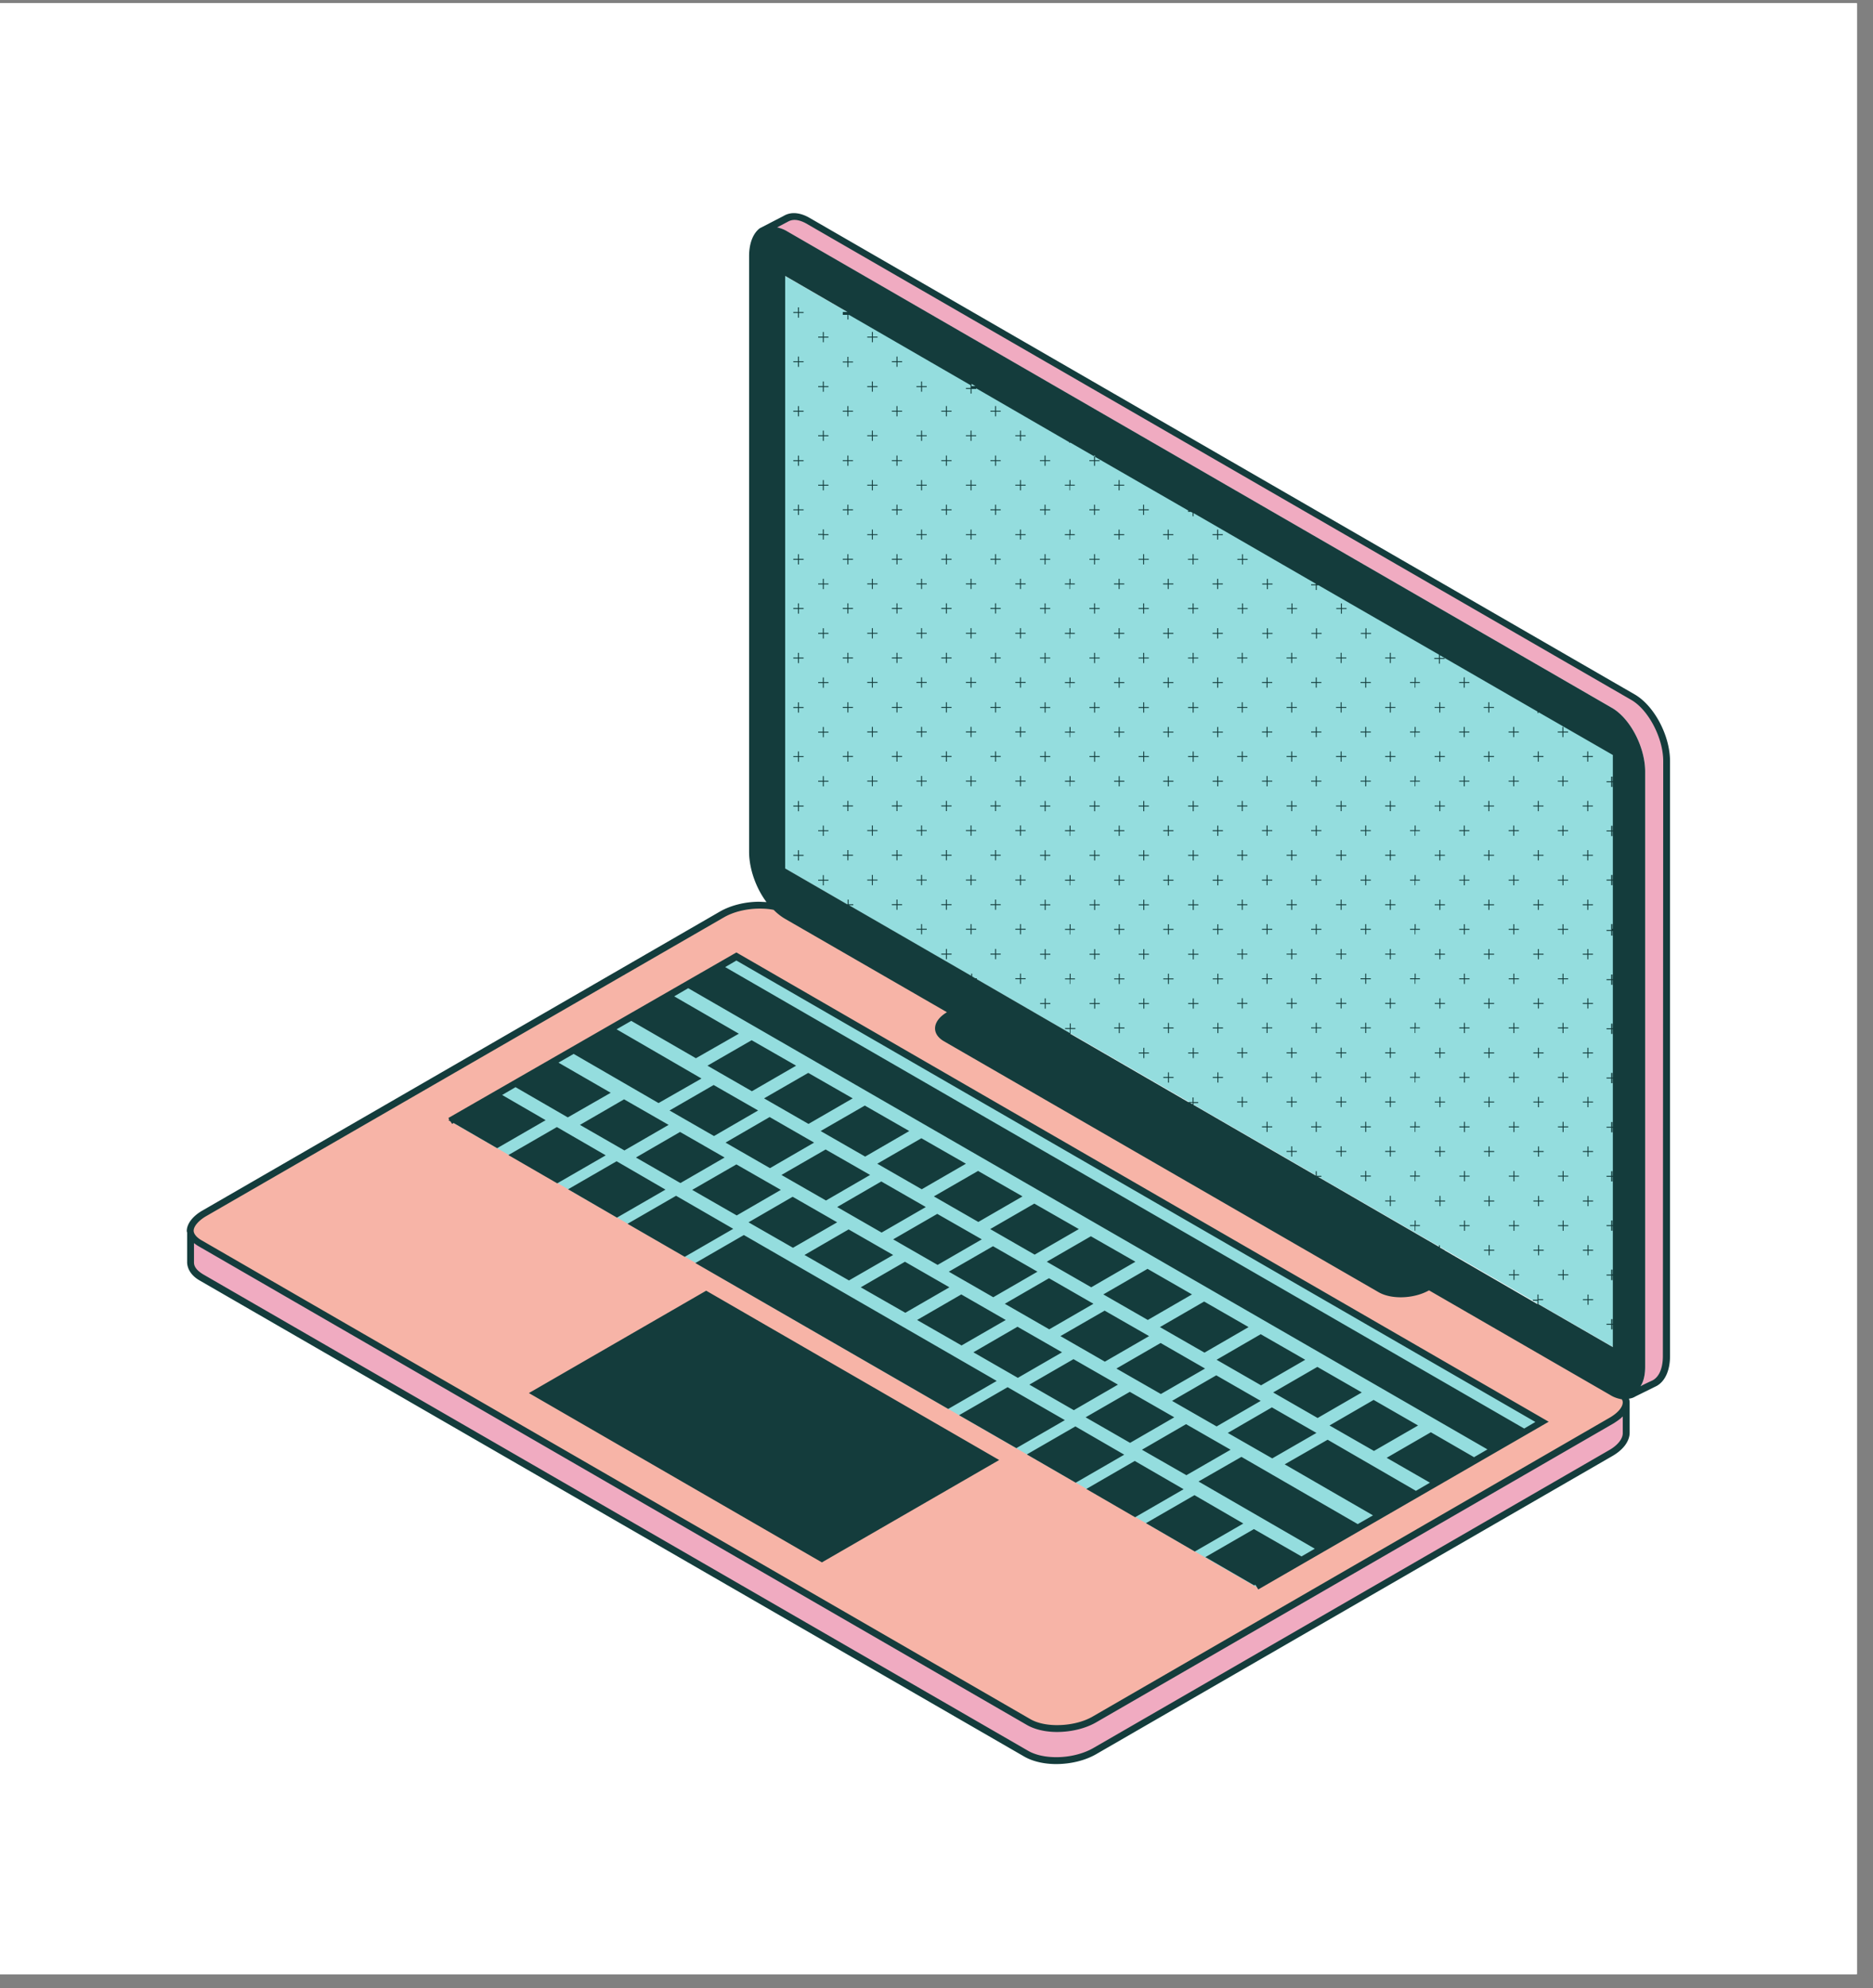 <svg xmlns="http://www.w3.org/2000/svg" width="115" zoomAndPan="magnify" viewBox="0 0 86.25 91.5" height="122" preserveAspectRatio="xMidYMid meet" xmlns:v="https://vecta.io/nano"><rect x="0" y="0" width="86.25" height="91.5" fill="#808080" stroke="none"/><defs><clipPath id="A"><path d="M0 .148h85.508v90.711H0zm0 0" clip-rule="nonzero"/></clipPath><clipPath id="B"><path d="M8.551 9.809h68.406v71.379H8.551zm0 0" clip-rule="nonzero"/></clipPath><clipPath id="C"><path d="M8.551 41H75v39H8.551zm0 0" clip-rule="nonzero"/></clipPath><clipPath id="D"><path d="M8.551 9.809h68.406v71.379H8.551zm0 0" clip-rule="nonzero"/></clipPath></defs><g clip-path="url(#A)" fill="#fff"><path d="M0 .148h85.508v90.711H0zm0 0"/><path d="M0 .148h85.508v90.711H0zm0 0"/></g><g clip-path="url(#B)"><path fill="#f0abc1" d="M74.883 64.617v.055 1.246c.016.344-.242.703-.73.988L50.438 80.598c-.488.289-1.145.445-1.805.445-.531 0-1.016-.113-1.359-.316L9.277 58.785c-.316-.184-.488-.414-.504-.687v-1.242-.129c.031.172.172.344.418.484l38.18 22.043c.332.184.789.285 1.289.285.633 0 1.262-.156 1.734-.43l23.832-13.762c.387-.203.613-.488.656-.73zm.316-32.527L37.203 10.152c-.215-.129-.414-.187-.617-.187-.141 0-.27.027-.398.102l-.789.414c.242-.059.516-.016.816.156l38.012 21.941c.844.488 1.531 1.805 1.531 2.938v27.383c0 .629-.215 1.074-.543 1.258.012-.012.027-.012.988-.5h.012c.344-.199.531-.645.531-1.246V35.027c0-1.133-.687-2.449-1.547-2.937zm0 0"/></g><g clip-path="url(#C)"><path fill="#f7b4a7" d="M48.676 79.555c-.5 0-.961-.102-1.289-.289L9.191 57.211c-.273-.156-.418-.355-.418-.559 0-.27.246-.57.66-.816l23.832-13.762c.473-.273 1.102-.43 1.73-.43.504 0 .961.102 1.289.285l38.184 22.043c.273.156.414.355.414.559 0 .27-.242.57-.656.816L50.395 79.125c-.473.27-1.102.43-1.719.43zm0 0"/></g><path fill="#94ddde" d="M20.762 51.613L33.91 44.02l37.094 21.426-13.148 7.594m16.441-38.312L36.145 12.699v27.27l38.137 22.027v-27.27zm0 0"/><g clip-path="url(#D)"><path fill="#143c3c" d="M43.16 55.867l2.051 1.172-2.035 1.176-2.047-1.176zm.559 3.379l-2.047-1.176-2.035 1.176 2.051 1.172zm-.027-.719l2.047 1.176 2.035-1.176-2.047-1.172zm2.621 2.223l-2.047-1.176-2.035 1.176 2.047 1.172zM33.41 52.586l2.047 1.176 2.031-1.176-2.047-1.176zm5.141 2.965l2.047 1.176 2.035-1.176-2.051-1.176zm-4.625.387l2.031-1.176-2.047-1.172-2.035 1.172zm2.059-1.863l2.051 1.176 2.031-1.176-2.047-1.172zm22.07 10.398l-2.047-1.176-2.035 1.176 2.051 1.176zM46.27 60.004l2.047 1.176 2.035-1.176-2.047-1.176zm-5.141-2.246l-2.051-1.176-2.031 1.176 2.047 1.172zm7.703 3.734l2.047 1.176 2.035-1.176-2.047-1.172zm-2.934 2.063L34.254 56.84l-2.234 1.289 11.645 6.715zm5.512-.57l2.047 1.172 2.035-1.172-2.047-1.176zm-16.941-6.73l2.047 1.172 2.035-1.172-2.051-1.176zm-7.762-4.484l2.047 1.176 2.035-1.176-2.051-1.176zM23.41 53.16l2.25 1.301 2.234-1.289-2.25-1.301zm.945 10.953l13.492 7.793 8.164-4.711-13.492-7.793zm16.043-10.555l2.047 1.176 2.035-1.176-2.051-1.172zm-2.609-1.504l2.051 1.176 2.031-1.176-2.047-1.172zm-2.605-1.504l2.047 1.176 2.035-1.176-2.047-1.172zm10.414 6.016l2.047 1.176 2.035-1.176-2.051-1.172zm-2.594-1.504l2.047 1.176 2.035-1.176-2.047-1.172zm-10.426-6.016l2.047 1.176 2.035-1.176-2.047-1.172zm-1.246 5.402l2.035-1.176-2.051-1.176-2.031 1.176zm1.547-2.164l2.031-1.176-2.047-1.172-2.031 1.172zm16.027 9.953l-2.051-1.176-2.031 1.176 2.047 1.176zm-.703-4.168l2.047 1.176 2.035-1.176-2.051-1.172zm3.277 5.656l-2.047-1.172-2.031 1.172 2.047 1.176zm5.188 2.996l-2.051-1.176-2.031 1.176 2.047 1.172zm-2.594-1.492l-2.047-1.172-2.035 1.172 2.047 1.176zm-.66-4.152l2.051 1.176 2.031-1.176-2.047-1.176zm7.207 4.871l-2.051-1.176-2.031 1.176 2.047 1.172zm-4.598-3.367l2.047 1.176 2.035-1.176-2.051-1.176zm-5.215-3.008l2.047 1.176 2.035-1.176-2.047-1.176zm7.82 4.512l2.047 1.176 2.035-1.176-2.047-1.176zm-24.863-7.531l-2.633-1.52-2.234 1.289 2.633 1.52zm.145-12.719l37.406 21.598-13.375 7.719-.129-.215-.059.027-2.246-1.301 2.234-1.289 2.191 1.258.613-.355-5.355-3.094 1.977-1.133 5.355 3.094.703-.402-4.066-2.348 1.977-1.133 4.066 2.352.645-.375-1.992-1.145 2.035-1.176 1.988 1.148.617-.359L31.691 45.48l-.645.375 2.977 1.719-1.977 1.129-2.977-1.719-.676.387 3.91 2.266-1.977 1.129-3.91-2.262-.699.402 2.406 1.387-1.977 1.133-2.406-1.391-.617.359 2.004 1.16-2.234 1.289-2.004-1.16-.07.043-.074-.113-.098-.059.043-.027-.043-.074zm36.793 21.609L33.91 44.207l-.516.301 36.793 21.238zM26.16 54.734l2.25 1.305 2.234-1.289-2.25-1.305zm28.844 14.078l-2.234 1.289 2.25 1.305 2.234-1.289zm-8.605-4.969l-2.234 1.289 2.637 1.516 2.234-1.289zm3.121 1.805l-2.234 1.289 2.25 1.301 2.234-1.289zm27.383-30.621V62.41c0 .66-.227 1.16-.613 1.375l-.988.488c-.086.055-.187.086-.289.098.016.059.031.102.031.16v.07.059 1.246c.012.387-.258.801-.816 1.117L50.508 80.715c-.527.313-1.215.473-1.875.473-.543 0-1.059-.117-1.445-.332L9.191 58.93c-.375-.215-.559-.516-.574-.816v-1.246-.129c0-.027-.016-.055-.016-.086 0-.328.273-.687.73-.945l23.832-13.762c.504-.285 1.16-.445 1.805-.445l.328.016c-.484-.645-.801-1.531-.801-2.32V11.797c0-.586.172-1.043.488-1.289l1.102-.57c.145-.086.301-.129.473-.129.215 0 .457.07.688.199l38.012 21.941c.914.516 1.645 1.902 1.645 3.078zm-2.176 30.16c-.113.117-.258.215-.414.316L50.48 79.266c-.5.289-1.16.445-1.805.445-.531 0-1.016-.113-1.375-.316L9.117 57.34c-.07-.043-.129-.086-.184-.129v.891c0 .254.227.426.414.543l38.012 21.941c.328.184.773.285 1.289.285.613 0 1.246-.156 1.715-.43L74.082 66.75c.414-.23.66-.543.645-.816zm0-.645a.28.28 0 0 0-.043-.141c-.172-.031-.359-.086-.543-.203l-8.336-4.812c-.687.387-1.719.43-2.32.086L43.461 47.918c-.586-.344-.527-.934.145-1.332l-7.477-4.312a2.46 2.46 0 0 1-.5-.398c-.203-.043-.418-.059-.645-.059-.602 0-1.203.145-1.648.402L9.504 55.965c-.355.203-.586.473-.586.676 0 .141.129.301.344.43l38.195 22.055c.301.172.73.27 1.219.27.602 0 1.203-.141 1.645-.398L74.152 65.23c.359-.215.574-.473.574-.687zM38.809 14.402v-.043h.215l-2.867-1.66v27.27l2.852 1.648h.027v-.215h.043v.215h.215v.043h-.199l5.629 3.25v-.102h.043v.129l.145.086h.07v.043l4.281 2.477v-.184h-.215v-.043h.215v-.215h.043v.215h.215v.043h-.227v.215h-.016l5.441 3.148h.199v-.215h.043v.215h.215v.043h-.215v.086l5.629 3.254v-.203h.043v.215h.215v.043h-.156l5.57 3.223v-.07h.043v.102l.199.113h.016v.016l4.281 2.477v-.16h-.215v-.043h.215v-.242h.043v.215h.215v.043h-.215v.188l3.426 1.977v-1.031h-.016v.215h-.059v-.215h-.215v-.043h.215v-.215h.059v.215h.016v-2.223h-.016v.215h-.059v-.215h-.215v-.043h.215v-.227h.059v.215h.016v-2.219h-.016v.215h-.059v-.215h-.215v-.043h.215v-.215h.059v.215h.016V54.16h-.016v.215h-.059v-.215h-.215v-.043h.215v-.215h.059v.215h.016v-2.219h-.016v.215h-.059v-.215h-.215v-.043h.215v-.215h.059v.215h.016v-2.219h-.016v.215h-.059v-.215h-.215v-.043h.215v-.215h.059v.215h.016v-2.223h-.016v.215h-.059v-.215h-.215v-.043h.215v-.215h.059v.215h.016v-2.219h-.016v.215h-.059v-.215h-.215v-.043h.215v-.215h.059v.215h.016v-2.219h-.016v.215h-.059v-.215h-.215v-.043h.215v-.273h.059v.215h.016v-2.219h-.016v.215h-.059v-.215h-.215v-.043h.215v-.215h.059v.215h.016v-2.219h-.016v.215h-.059v-.215h-.215v-.043h.215v-.215h.059v.215h.016V36h-.016v.215h-.059V36h-.215v-.043h.215v-.215h.059v.215h.016v-1.203h.012l-3.437-1.977v.043h-.043v-.07l-4.496-2.594v.129h.215v.043h-.215v.215h-.043v-.215h-.215v-.043h.215v-.156l-5.543-3.191h-.086v.215h-.043v-.215h-.215v-.043h.215v-.031l-5.629-3.25v.145h-.043v-.16l-.086-.043h-.129v-.043h.043l-5.469-3.148v.012h-.043v-.027l-4.281-2.477v.027h-.215v.215h-.043v-.215h-.215v-.043h.215v-.129l-5.602-3.238h-.027v.215h-.043v-.215h-.215zm5.93 3.367h.172l-.172-.102zm10.18 32.984h-.113l.113.07zM76.59 35.027c0-1.059-.676-2.348-1.461-2.809L37.117 10.281c-.187-.102-.371-.16-.531-.16-.113 0-.215.031-.312.086l-.488.258c.145.031.301.086.445.172l37.996 21.941c.844.488 1.531 1.805 1.531 2.938v27.383c0 .371-.07.688-.215.902.129-.074.316-.16.559-.273l.027-.016c.289-.172.445-.57.445-1.102zM52.254 67.238l-2.23 1.289 2.246 1.301 2.234-1.289zm13.047-1.633l-2.047-1.176-2.031 1.176 2.047 1.172zm2.105-33.957h.043v-.215h.215v-.043h-.215v-.215h-.043v.215h-.215v.043h.215zm1.133 1.145h.043v-.215h.215v-.043h-.215v-.215h-.043v.215h-.215v.043h.215zm-2.262 0h.043v-.215h.215v-.043h-.215v-.215h-.043v.215h-.215v.043h.215zm5.672 1.133h.043v-.215h.215v-.043h-.215v-.215h-.043v.215h-.215v.043h.215zm-2.266 0h.043v-.215h.215v-.043h-.215v-.215h-.043v.215h-.215v.043h.215zm-2.277 0h.043v-.215h.215v-.043h-.215v-.215h-.043v.215h-.215v.043h.215zm5.688 1.129h.043v-.215h.215v-.043h-.215v-.215h-.043v.215h-.215v.043h.215zm-2.277 0h.043v-.215h.215v-.043h-.215v-.215h-.043v.215h-.215v.043h.215zm-2.277 0h.043v-.215h.215v-.043h-.215v-.215h-.043v.215h-.215v.043h.215zm-2.262 0h.043v-.215h.215v-.043h-.215v-.215h-.043v.215h-.215v.043h.215zm5.672 1.133h.043v-.215h.215v-.043h-.215v-.215h-.043v.215h-.215v.043h.215zm-2.266 0h.043v-.215h.215v-.043h-.215v-.215h-.043v.215h-.215v.043h.215zm-2.277 0h.043v-.215h.215v-.043h-.215v-.215h-.043v.215h-.215v.043h.215zm5.688 1.145h.043v-.215h.215v-.043h-.215v-.215h-.043v.215h-.215v.043h.215zm-2.277 0h.043v-.215h.215v-.043h-.215v-.215h-.043v.215h-.215v.043h.215zm-2.277 0h.043v-.215h.215v-.043h-.215v-.215h-.043v.215h-.215v.043h.215zm-2.262 0h.043v-.215h.215v-.043h-.215v-.215h-.043v.215h-.215v.043h.215zm5.672 1.133h.043v-.215h.215v-.043h-.215v-.215h-.043v.215h-.215v.043h.215zm-2.266 0h.043v-.215h.215v-.043h-.215v-.215h-.043v.215h-.215v.043h.215zm-2.277 0h.043v-.215h.215v-.043h-.215v-.215h-.043v.215h-.215v.043h.215zm5.688 1.133h.043v-.215h.215v-.043h-.215v-.215h-.043v.215h-.215v.043h.215zm-2.277 0h.043v-.215h.215v-.043h-.215v-.215h-.043v.215h-.215v.043h.215zm-2.277 0h.043v-.215h.215v-.043h-.215v-.215h-.043v.215h-.215v.043h.215zm-2.262 0h.043v-.215h.215v-.043h-.215v-.215h-.043v.215h-.215v.043h.215zm5.672 1.145h.043v-.215h.215v-.043h-.215v-.215h-.043v.215h-.215v.043h.215zm-2.266 0h.043v-.215h.215v-.043h-.215v-.215h-.043v.215h-.215v.043h.215zm-2.277 0h.043v-.215h.215v-.043h-.215v-.215h-.043v.215h-.215v.043h.215zm5.688 1.133h.043v-.215h.215v-.043h-.215v-.215h-.043v.215h-.215v.043h.215zm-2.277 0h.043v-.215h.215v-.043h-.215v-.215h-.043v.215h-.215v.043h.215zm-2.277 0h.043v-.215h.215v-.043h-.215v-.215h-.043v.215h-.215v.043h.215zm-2.262 0h.043v-.215h.215v-.043h-.215v-.215h-.043v.215h-.215v.043h.215zm5.672 1.129h.043v-.215h.215v-.043h-.215v-.215h-.043v.215h-.215v.043h.215zm-2.266 0h.043v-.215h.215v-.043h-.215v-.215h-.043v.215h-.215v.043h.215zm-2.277 0h.043v-.215h.215v-.043h-.215v-.215h-.043v.215h-.215v.043h.215zm5.688 1.145h.043v-.215h.215v-.043h-.215v-.215h-.043v.215h-.215v.043h.215zm-2.277 0h.043v-.215h.215v-.043h-.215v-.215h-.043v.215h-.215v.043h.215zm-2.277 0h.043v-.215h.215v-.043h-.215v-.215h-.043v.215h-.215v.043h.215zm-2.262 0h.043v-.215h.215v-.043h-.215v-.215h-.043v.215h-.215v.043h.215zm5.672 1.133h.043v-.215h.215v-.043h-.215v-.215h-.043v.215h-.215v.043h.215zm-2.266 0h.043v-.215h.215v-.043h-.215v-.215h-.043v.215h-.215v.043h.215zm-2.277 0h.043v-.215h.215v-.043h-.215v-.215h-.043v.215h-.215v.043h.215zm5.688 1.133h.043v-.215h.215v-.043h-.215v-.215h-.043v.215h-.215v.043h.215zm-2.277 0h.043v-.215h.215v-.043h-.215v-.215h-.043v.215h-.215v.043h.215zm-2.277 0h.043v-.215h.215v-.043h-.215v-.215h-.043v.215h-.215v.043h.215zm-2.262 0h.043v-.215h.215v-.043h-.215v-.215h-.043v.215h-.215v.043h.215zm5.672 1.129h.043v-.215h.215v-.043h-.215v-.215h-.043v.215h-.215v.043h.215zm-2.266 0h.043v-.215h.215v-.043h-.215v-.215h-.043v.215h-.215v.043h.215zm-2.277 0h.043v-.215h.215v-.043h-.215v-.215h-.043v.215h-.215v.043h.215zm5.688 1.148h.043v-.215h.215v-.043h-.215v-.215h-.043v.215h-.215v.043h.215zm-2.277 0h.043v-.215h.215v-.043h-.215v-.215h-.043v.215h-.215v.043h.215zm-2.277 0h.043v-.215h.215v-.043h-.215v-.215h-.043v.215h-.215v.043h.215zm-2.262 0h.043v-.215h.215v-.043h-.215v-.215h-.043v.215h-.215v.043h.215zm5.672 1.129h.043v-.215h.215v-.043h-.215v-.215h-.043v.215h-.215v.043h.215zm-2.266 0h.043v-.215h.215v-.043h-.215v-.215h-.043v.215h-.215v.043h.215zm-2.277 0h.043v-.215h.215v-.043h-.215v-.215h-.043v.215h-.215v.043h.215zm5.688 1.133h.043v-.215h.215v-.043h-.215v-.215h-.043v.215h-.215v.043h.215zm-2.277 0h.043v-.215h.215v-.043h-.215v-.215h-.043v.215h-.215v.043h.215zm-2.277 0h.043v-.215h.215v-.043h-.215v-.215h-.043v.215h-.215v.043h.215zm-2.262 0h.043v-.215h.215v-.043h-.215v-.215h-.043v.215h-.215v.043h.215zm5.672 1.145h.043v-.215h.215v-.043h-.215v-.215h-.043v.215h-.215v.043h.215zm-2.266 0h.043v-.215h.215v-.043h-.215v-.215h-.043v.215h-.215v.043h.215zm-2.277 0h.043v-.215h.215v-.043h-.215v-.215h-.043v.215h-.215v.043h.215zm5.688 1.133h.043v-.215h.215v-.043h-.215v-.215h-.043v.215h-.215v.043h.215zm-2.277 0h.043v-.215h.215v-.043h-.215v-.215h-.043v.215h-.215v.043h.215zm-2.277 0h.043v-.215h.215v-.043h-.215v-.215h-.043v.215h-.215v.043h.215zm-2.262 0h.043v-.215h.215v-.043h-.215v-.215h-.043v.215h-.215v.043h.215zm5.672 1.133h.043v-.215h.215v-.043h-.215v-.215h-.043v.215h-.215v.043h.215zm-2.266 0h.043v-.215h.215v-.043h-.215v-.215h-.043v.215h-.215v.043h.215zm-2.277 0h.043v-.215h.215v-.043h-.215v-.215h-.043v.215h-.215v.043h.215zm5.688 1.145h.043v-.215h.215v-.043h-.215v-.215h-.043v.215h-.215v.043h.215zm-2.277 0h.043v-.215h.215v-.043h-.215v-.215h-.043v.215h-.215v.043h.215zm-2.277 0h.043v-.215h.215v-.043h-.215v-.215h-.043v.215h-.215v.043h.215zm-2.262 0h.043v-.215h.215v-.043h-.215v-.215h-.043v.215h-.215v.043h.215zm5.672 1.133h.043v-.215h.215v-.043h-.215v-.215h-.043v.215h-.215v.043h.215zm-2.266 0h.043v-.215h.215v-.043h-.215v-.215h-.043v.215h-.215v.043h.215zm-2.277 0h.043v-.215h.215v-.043h-.215v-.215h-.043v.215h-.215v.043h.215zm5.688 1.129h.043v-.215h.215v-.043h-.215v-.215h-.043v.215h-.215v.043h.215zm-2.277 0h.043v-.215h.215v-.043h-.215v-.215h-.043v.215h-.215v.043h.215zm-2.277 0h.043v-.215h.215v-.043h-.215v-.215h-.043v.215h-.215v.043h.215zm3.41 1.133h.043v-.215h.215v-.043h-.215v-.215h-.043v.215h-.215v.043h.215zm-2.266 0h.043v-.215h.215v-.043h-.215v-.215h-.043v.215h-.215v.043h.215zm3.41 1.145h.043v-.215h.215v-.043h-.215v-.215h-.043v.215h-.215v.043h.215zm-15.91-34.07h.043v-.215h.215v-.043h-.215v-.215h-.043v.215h-.215v.043h.215zm1.145 1.133h.043v-.215h.215v-.043h-.215v-.215h-.043v.215h-.215v.043h.215zm3.41 1.129h.043v-.215h.215v-.043h-.215v-.215h-.043v.215h-.215v.043h.215zm-2.277 0h.043v-.215h.215v-.043h-.215v-.215h-.043v.215h-.215v.043h.215zm-2.277 0h.043v-.215h.215v-.043h-.215v-.215h-.043v.215h-.215v.043h.215zm5.684 1.145h.043v-.215h.215v-.043h-.215v-.215h-.043v.215h-.215v.043h.215zm-2.277 0h.043v-.215h.215v-.043h-.215v-.215h-.043v.215h-.215v.043h.215zm-2.262 0h.043v-.215h.215v-.043h-.215v-.215h-.043v.215h-.215v.043h.215zM64 30.516h.043v-.215h.215v-.043h-.215v-.215H64v.215h-.215v.043H64zm-2.262 0h.043v-.215h.215v-.043h-.215v-.215h-.043v.215h-.215v.043h.215zm-2.277 0h.043v-.215h.215v-.043h-.215v-.215h-.043v.215h-.215v.043h.215zm-2.277 0h.043v-.215h.215v-.043h-.215v-.215h-.043v.215h-.215v.043h.215zm7.949 1.133h.043v-.215h.211v-.043h-.199v-.215h-.043v.215h-.215v.043h.215v.215zm-2.266 0h.043v-.215h.215v-.043h-.215v-.215h-.043v.215h-.215v.043h.215zm-2.277 0h.043v-.215h.215v-.043h-.215v-.215h-.043v.215h-.215v.043h.215zm-2.262 0h.043v-.215h.215v-.043h-.215v-.215h-.043v.215h-.215v.043h.215zM64 32.793h.043v-.215h.215v-.043h-.215v-.215H64v.215h-.215v.043H64zm-2.262 0h.043v-.215h.215v-.043h-.215v-.215h-.043v.215h-.215v.043h.215zm-2.277 0h.043v-.215h.215v-.043h-.215v-.215h-.043v.215h-.215v.043h.215zm-2.277 0h.043v-.215h.215v-.043h-.215v-.215h-.043v.215h-.215v.043h.215zm7.949 1.133h.043v-.215h.211v-.043h-.199v-.215h-.043v.215h-.215v.043h.215v.215zm-2.266 0h.043v-.215h.215v-.043h-.215v-.215h-.043v.215h-.215v.043h.215zm-2.277 0h.043v-.215h.215v-.043h-.215v-.215h-.043v.215h-.215v.043h.215zm-2.262 0h.043v-.215h.215v-.043h-.215v-.215h-.043v.215h-.215v.043h.215zM64 35.055h.043v-.215h.215v-.043h-.215v-.215H64v.215h-.215v.043H64zm-2.262 0h.043v-.215h.215v-.043h-.215v-.215h-.043v.215h-.215v.043h.215zm-2.277 0h.043v-.215h.215v-.043h-.215v-.215h-.043v.215h-.215v.043h.215zm-2.277 0h.043v-.215h.215v-.043h-.215v-.215h-.043v.215h-.215v.043h.215zm7.949 1.133h.043v-.215h.211v-.043h-.199v-.215h-.043v.215h-.215v.043h.215v.215zm-2.266 0h.043v-.215h.215v-.043h-.215v-.215h-.043v.215h-.215v.043h.215zm-2.277 0h.043v-.215h.215v-.043h-.215v-.215h-.043v.215h-.215v.043h.215zm-2.262 0h.043v-.215h.215v-.043h-.215v-.215h-.043v.215h-.215v.043h.215zM64 37.332h.043v-.215h.215v-.043h-.215v-.215H64v.215h-.215v.043H64zm-2.262 0h.043v-.215h.215v-.043h-.215v-.215h-.043v.215h-.215v.043h.215zm-2.277 0h.043v-.215h.215v-.043h-.215v-.215h-.043v.215h-.215v.043h.215zm-2.277 0h.043v-.215h.215v-.043h-.215v-.215h-.043v.215h-.215v.043h.215zm7.949 1.133h.043v-.215h.211v-.043h-.199v-.215h-.043v.215h-.215v.043h.215v.215zm-2.266 0h.043v-.215h.215v-.043h-.215v-.215h-.043v.215h-.215v.043h.215zm-2.277 0h.043v-.215h.215v-.043h-.215v-.215h-.043v.215h-.215v.043h.215zm-2.262 0h.043v-.215h.215v-.043h-.215v-.215h-.043v.215h-.215v.043h.215zM64 39.598h.043v-.215h.215v-.043h-.215v-.215H64v.215h-.215v.043H64zm-2.262 0h.043v-.215h.215v-.043h-.215v-.215h-.043v.215h-.215v.043h.215zm-2.277 0h.043v-.215h.215v-.043h-.215v-.215h-.043v.215h-.215v.043h.215zm-2.277 0h.043v-.215h.215v-.043h-.215v-.215h-.043v.215h-.215v.043h.215zm7.949 1.145h.043v-.215h.211v-.043h-.199v-.215h-.043v.215h-.215v.043h.215v.215zm-2.266 0h.043v-.215h.215v-.043h-.215v-.215h-.043v.215h-.215v.043h.215zm-2.277 0h.043v-.215h.215v-.043h-.215v-.215h-.043v.215h-.215v.043h.215zm-2.262 0h.043v-.215h.215v-.043h-.215v-.215h-.043v.215h-.215v.043h.215zM64 41.875h.043v-.215h.215v-.043h-.215v-.215H64v.215h-.215v.043H64zm-2.262 0h.043v-.215h.215v-.043h-.215v-.215h-.043v.215h-.215v.043h.215zm-2.277 0h.043v-.215h.215v-.043h-.215v-.215h-.043v.215h-.215v.043h.215zm-2.277 0h.043v-.215h.215v-.043h-.215v-.215h-.043v.215h-.215v.043h.215zm7.949 1.129h.043v-.215h.211v-.043h-.199v-.215h-.043v.215h-.215v.043h.215v.215zm-2.266 0h.043v-.215h.215v-.043h-.215v-.215h-.043v.215h-.215v.043h.215zm-2.277 0h.043v-.215h.215v-.043h-.215v-.215h-.043v.215h-.215v.043h.215zm-2.262 0h.043v-.215h.215v-.043h-.215v-.215h-.043v.215h-.215v.043h.215zM64 44.148h.043v-.215h.215v-.043h-.215v-.215H64v.215h-.215v.043H64zm-2.262 0h.043v-.215h.215v-.043h-.215v-.215h-.043v.215h-.215v.043h.215zm-2.277 0h.043v-.215h.215v-.043h-.215v-.215h-.043v.215h-.215v.043h.215zm-2.277 0h.043v-.215h.215v-.043h-.215v-.215h-.043v.215h-.215v.043h.215zm7.949 1.133h.043v-.215h.211v-.043h-.199v-.215h-.043v.215h-.215v.043h.215v.215zm-2.266 0h.043v-.215h.215v-.043h-.215v-.215h-.043v.215h-.215v.043h.215zm-2.277 0h.043v-.215h.215v-.043h-.215v-.215h-.043v.215h-.215v.043h.215zm-2.262 0h.043v-.215h.215v-.043h-.215v-.215h-.043v.215h-.215v.043h.215zM64 46.414h.043v-.215h.215v-.043h-.215v-.215H64v.215h-.215v.043H64zm-2.262 0h.043v-.215h.215v-.043h-.215v-.215h-.043v.215h-.215v.043h.215zm-2.277 0h.043v-.215h.215v-.043h-.215v-.215h-.043v.215h-.215v.043h.215zm-2.277 0h.043v-.215h.215v-.043h-.215v-.215h-.043v.215h-.215v.043h.215zm7.949 1.129h.043v-.215h.211v-.043h-.199v-.215h-.043v.215h-.215v.043h.215v.215zm-2.266 0h.043v-.215h.215v-.043h-.215v-.215h-.043v.215h-.215v.043h.215zm-2.277 0h.043v-.215h.215v-.043h-.215v-.215h-.043v.215h-.215v.043h.215zm-2.262 0h.043v-.215h.215v-.043h-.215v-.215h-.043v.215h-.215v.043h.215zM64 48.691h.043v-.215h.215v-.043h-.215v-.215H64v.215h-.215v.043H64zm-2.262 0h.043v-.215h.215v-.043h-.215v-.215h-.043v.215h-.215v.043h.215zm-2.277 0h.043v-.215h.215v-.043h-.215v-.215h-.043v.215h-.215v.043h.215zm-2.277 0h.043v-.215h.215v-.043h-.215v-.215h-.043v.215h-.215v.043h.215zm7.949 1.129h.043v-.215h.211v-.043h-.199v-.215h-.043v.215h-.215v.043h.215v.215zm-2.266 0h.043v-.215h.215v-.043h-.215v-.215h-.043v.215h-.215v.043h.215zm-2.277 0h.043v-.215h.215v-.043h-.215v-.215h-.043v.215h-.215v.043h.215zm-2.262 0h.043v-.215h.215v-.043h-.215v-.215h-.043v.215h-.215v.043h.215zM64 50.953h.043v-.215h.215v-.043h-.215v-.215H64v.215h-.215v.043H64zm-2.262 0h.043v-.215h.215v-.043h-.215v-.215h-.043v.215h-.215v.043h.215zm-2.277 0h.043v-.215h.215v-.043h-.215v-.215h-.043v.215h-.215v.043h.215zm-2.277 0h.043v-.215h.215v-.043h-.215v-.215h-.043v.215h-.215v.043h.215zm7.949 1.145h.043v-.215h.211v-.043h-.199v-.215h-.043v.215h-.215v.043h.215v.215zm-2.266 0h.043v-.215h.215v-.043h-.215v-.215h-.043v.215h-.215v.043h.215zm-2.277 0h.043v-.215h.215v-.043h-.215v-.215h-.043v.215h-.215v.043h.215zm-2.262 0h.043v-.215h.215v-.043h-.215v-.215h-.043v.215h-.215v.043h.215zM64 53.23h.043v-.215h.215v-.043h-.215v-.215H64v.215h-.215v.043H64zm-2.262 0h.043v-.215h.215v-.043h-.215v-.215h-.043v.215h-.215v.043h.215zm-2.277 0h.043v-.215h.215v-.043h-.215v-.215h-.043v.215h-.215v.043h.215zm5.672 1.133h.043v-.215h.211v-.043h-.199v-.215h-.043v.215h-.215v.043h.215v.215zm-2.266 0h.043v-.215h.215v-.043h-.215v-.215h-.043v.215h-.215v.043h.215zM64 55.508h.043v-.215h.215v-.043h-.215v-.215H64v.215h-.215v.043H64zm1.133 1.133h.043v-.215h.211v-.043h-.199v-.215h-.043v.215h-.215v.043h.215v.215zM50.379 21.438h.043v-.215h.215v-.043h-.215v-.215h-.043v.215h-.215v.043h.215zm-2.277 0h.043v-.215h.215v-.043h-.215v-.215h-.043v.215h-.215v.043h.215zm3.41 1.129h.043v-.215h.215v-.043h-.215v-.215h-.043v.215h-.215v.043h.215zm-2.277 0h.043v-.215h.215v-.043h-.199v-.215h-.043v.215h-.215v.043h.215v.215zm3.406 1.133h.043v-.215h.215v-.043h-.215v-.215h-.043v.215h-.215v.043h.215zm-2.262 0h.043v-.215h.215v-.043h-.215v-.215h-.043v.215h-.215v.043h.215zm-2.277 0h.043v-.215h.215v-.043h-.215v-.215h-.043v.215h-.215v.043h.215zm7.949 1.133h.043v-.203h.215v-.043h-.215v-.215h-.043v.215h-.215v.043h.215zm-2.277 0h.043v-.203h.215v-.043h-.215v-.215h-.043v.215h-.215v.043h.215zm-2.262 0h.043v-.203h.215v-.043h-.215v-.215h-.043v.215h-.215v.043h.215zm-2.277 0h.043v-.203h.215v-.043h-.199v-.215h-.043v.215h-.215v.043h.215v.203zm5.684 1.145h.043v-.215h.215v-.043h-.215v-.215h-.043v.215h-.215v.043h.215zm-2.277 0h.043v-.215h.215v-.043h-.215v-.215h-.043v.215h-.215v.043h.215zm-2.262 0h.043v-.215h.215v-.043h-.215v-.215h-.043v.215h-.215v.043h.215zm-2.277 0h.043v-.215h.215v-.043h-.215v-.215h-.043v.215h-.215v.043h.215zm7.949 1.133h.043v-.215h.215v-.043h-.215v-.215h-.043v.215h-.215v.043h.215zm-2.277 0h.043v-.215h.215v-.043h-.215v-.215h-.043v.215h-.215v.043h.215zm-2.262 0h.043v-.215h.215v-.043h-.215v-.215h-.043v.215h-.215v.043h.215zm-2.277 0h.043v-.215h.215v-.043h-.199v-.215h-.043v.215h-.215v.043h.215v.215zm5.684 1.129h.043v-.215h.215v-.043h-.215v-.215h-.043v.215h-.215v.043h.215zm-2.277 0h.043v-.215h.215v-.043h-.215v-.215h-.043v.215h-.215v.043h.215zm-2.262 0h.043v-.215h.215v-.043h-.215v-.215h-.043v.215h-.215v.043h.215zm-2.277 0h.043v-.215h.215v-.043h-.215v-.215h-.043v.215h-.215v.043h.215zm7.949 1.145h.043v-.215h.215v-.043h-.215v-.215h-.043v.215h-.215v.043h.215zm-2.277 0h.043v-.215h.215v-.043h-.215v-.215h-.043v.215h-.215v.043h.215zm-2.262 0h.043v-.215h.215v-.043h-.215v-.215h-.043v.215h-.215v.043h.215zm-2.277 0h.043v-.215h.215v-.043h-.199v-.215h-.043v.215h-.215v.043h.215v.215zm5.684 1.133h.043v-.215h.215v-.043h-.215v-.215h-.043v.215h-.215v.043h.215zm-2.277 0h.043v-.215h.215v-.043h-.215v-.215h-.043v.215h-.215v.043h.215zm-2.262 0h.043v-.215h.215v-.043h-.215v-.215h-.043v.215h-.215v.043h.215zm-2.277 0h.043v-.215h.215v-.043h-.215v-.215h-.043v.215h-.215v.043h.215zm7.949 1.133h.043v-.215h.215v-.043h-.215v-.215h-.043v.215h-.215v.043h.215zm-2.277 0h.043v-.215h.215v-.043h-.215v-.215h-.043v.215h-.215v.043h.215zm-2.262 0h.043v-.215h.215v-.043h-.215v-.215h-.043v.215h-.215v.043h.215zm-2.277 0h.043v-.215h.215v-.043h-.199v-.215h-.043v.215h-.215v.043h.215v.215zm5.684 1.145h.043v-.215h.215v-.043h-.215v-.215h-.043v.215h-.215v.043h.215zm-2.277 0h.043v-.215h.215v-.043h-.215v-.215h-.043v.215h-.215v.043h.215zm-2.262 0h.043v-.215h.215v-.043h-.215v-.215h-.043v.215h-.215v.043h.215zm-2.277 0h.043v-.215h.215v-.043h-.215v-.215h-.043v.215h-.215v.043h.215zm7.949 1.133h.043v-.215h.215v-.043h-.215v-.215h-.043v.215h-.215v.043h.215zm-2.277 0h.043v-.215h.215v-.043h-.215v-.215h-.043v.215h-.215v.043h.215zm-2.262 0h.043v-.215h.215v-.043h-.215v-.215h-.043v.215h-.215v.043h.215zm-2.277 0h.043v-.215h.215v-.043h-.199v-.215h-.043v.215h-.215v.043h.215v.215zm5.684 1.129h.043v-.215h.215v-.043h-.215v-.215h-.043v.215h-.215v.043h.215zm-2.277 0h.043v-.215h.215v-.043h-.215v-.215h-.043v.215h-.215v.043h.215zm-2.262 0h.043v-.215h.215v-.043h-.215v-.215h-.043v.215h-.215v.043h.215zm-2.277 0h.043v-.215h.215v-.043h-.215v-.215h-.043v.215h-.215v.043h.215zm7.949 1.133h.043v-.215h.215v-.043h-.215v-.215h-.043v.215h-.215v.043h.215zm-2.277 0h.043v-.215h.215v-.043h-.215v-.215h-.043v.215h-.215v.043h.215zm-2.262 0h.043v-.215h.215v-.043h-.215v-.215h-.043v.215h-.215v.043h.215zm-2.277 0h.043v-.215h.215v-.043h-.199v-.215h-.043v.215h-.215v.043h.215v.215zm5.684 1.145h.043v-.215h.215v-.043h-.215v-.215h-.043v.215h-.215v.043h.215zm-2.277 0h.043v-.215h.215v-.043h-.215v-.215h-.043v.215h-.215v.043h.215zm-2.262 0h.043v-.215h.215v-.043h-.215v-.215h-.043v.215h-.215v.043h.215zm-2.277 0h.043v-.215h.215v-.043h-.215v-.215h-.043v.215h-.215v.043h.215zm7.949 1.133h.043v-.215h.215v-.043h-.215v-.215h-.043v.215h-.215v.043h.215zm-2.277 0h.043v-.215h.215v-.043h-.215v-.215h-.043v.215h-.215v.043h.215zm-2.262 0h.043v-.215h.215v-.043h-.215v-.215h-.043v.215h-.215v.043h.215zm-2.277 0h.043v-.215h.215v-.043h-.199v-.215h-.043v.215h-.215v.043h.215v.215zm5.684 1.133h.043v-.215h.215v-.043h-.215v-.215h-.043v.215h-.215v.043h.215zm-2.277 0h.043v-.215h.215v-.043h-.215v-.215h-.043v.215h-.215v.043h.215zm-2.262 0h.043v-.215h.215v-.043h-.215v-.215h-.043v.215h-.215v.043h.215zm-2.277 0h.043v-.215h.215v-.043h-.215v-.215h-.043v.215h-.215v.043h.215zm7.949 1.145h.043v-.215h.215v-.043h-.215v-.215h-.043v.215h-.215v.043h.215zm-2.277 0h.043v-.215h.215v-.043h-.215v-.215h-.043v.215h-.215v.043h.215zm-2.262 0h.043v-.215h.215v-.043h-.215v-.215h-.043v.215h-.215v.043h.215zm-2.277 0h.043v-.215h.215v-.043h-.199v-.215h-.043v.215h-.215v.043h.215v.215zm5.684 1.133h.043v-.215h.215v-.043h-.215v-.215h-.043v.215h-.215v.043h.215zm-2.277 0h.043v-.215h.215v-.043h-.215v-.215h-.043v.215h-.215v.043h.215zm-2.262 0h.043v-.215h.215v-.043h-.215v-.215h-.043v.215h-.215v.043h.215zm-2.277 0h.043v-.215h.215v-.043h-.215v-.215h-.043v.215h-.215v.043h.215zm7.949 1.129h.043v-.215h.215v-.043h-.215v-.215h-.043v.215h-.215v.043h.215zm-2.277 0h.043v-.215h.215v-.043h-.215v-.215h-.043v.215h-.215v.043h.215zm-2.262 0h.043v-.215h.215v-.043h-.215v-.215h-.043v.215h-.215v.043h.215zm-2.277 0h.043v-.215h.215v-.043h-.199v-.215h-.043v.215h-.215v.043h.215v.215zm5.684 1.145h.043v-.215h.215v-.043h-.215v-.215h-.043v.215h-.215v.043h.215zm-2.277 0h.043v-.215h.215v-.043h-.215v-.215h-.043v.215h-.215v.043h.215zm-2.262 0h.043v-.215h.215v-.043h-.215v-.215h-.043v.215h-.215v.043h.215zm-2.277 0h.043v-.215h.215v-.043h-.215v-.215h-.043v.215h-.215v.043h.215zm7.949 1.133h.043v-.215h.215v-.043h-.215v-.215h-.043v.215h-.215v.043h.215zm-2.277 0h.043v-.215h.215v-.043h-.215v-.215h-.043v.215h-.215v.043h.215zm-2.262 0h.043v-.215h.215v-.043h-.215v-.215h-.043v.215h-.215v.043h.215zm-2.277 0h.043v-.215h.215v-.043h-.199v-.215h-.043v.215h-.215v.043h.215v.215zm5.684 1.133h.043v-.215h.215v-.043h-.215v-.215h-.043v.215h-.215v.043h.215zm-2.277 0h.043v-.215h.215v-.043h-.215v-.215h-.043v.215h-.215v.043h.215zm-2.262 0h.043v-.215h.215v-.043h-.215v-.215h-.043v.215h-.215v.043h.215zm-2.277 0h.043v-.215h.215v-.043h-.215v-.215h-.043v.215h-.215v.043h.215zm7.949 1.129h.043v-.215h.215v-.043h-.215v-.215h-.043v.215h-.215v.043h.215zm-2.277 0h.043v-.215h.215v-.043h-.215v-.215h-.043v.215h-.215v.043h.215zm-2.262 0h.043v-.215h.215v-.043h-.215v-.215h-.043v.215h-.215v.043h.215zm3.406 1.148h.043v-.215h.215v-.043h-.215v-.215h-.043v.215h-.215v.043h.215zm-2.277 0h.043v-.215h.215v-.043h-.215v-.215h-.043v.215h-.215v.043h.215zm3.41 1.129h.043v-.215h.215v-.043h-.215v-.215h-.043v.215h-.215v.043h.215zm-2.277 0h.043v-.215h.215v-.043h-.215v-.215h-.043v.215h-.215v.043h.215zM40.152 15.75h.043v-.215h.215v-.043h-.215v-.215h-.043v.215h-.215v.043h.215zm1.133 1.133h.043v-.215h.215v-.043h-.215v-.215h-.043v.215h-.215v.043h.215zm-2.477-.203h.215v.215h.043v-.215h.215v-.043h-.215v-.215h-.043v.215h-.215zm3.609 1.348h.043v-.215h.215v-.043h-.215v-.215h-.043v.215h-.215v.043h.215zm-2.266 0h.043v-.215h.215v-.043h-.215v-.215h-.043v.215h-.215v.043h.215zm5.672 1.133h.043v-.215h.215v-.043h-.215v-.215h-.043v.215h-.215v.043h.215zm-2.262 0h.043v-.215h.215v-.043h-.215v-.215h-.043v.215h-.215v.043h.215zm-2.277 0h.043v-.215h.215v-.043h-.215v-.215h-.043v.215h-.215v.043h.215zm-2.219-.473h-.043v.215h-.215v.043h.215v.215h.043v-.215h.215v-.043h-.215zm7.906 1.602h.043v-.215h.215v-.043h-.215v-.215h-.043v.215h-.215v.043h.215zm-2.277 0h.043v-.215h.215v-.043h-.215v-.215h-.043v.215h-.215v.043h.215zm-2.277 0h.043v-.215h.215v-.043h-.215v-.215h-.043v.215h-.215v.043h.215zm-2.266 0h.043v-.215h.215v-.043h-.215v-.215h-.043v.215h-.215v.043h.215zm5.672 1.148h.043v-.215h.215v-.043h-.215v-.215h-.043v.215h-.215v.043h.215zm-2.262 0h.043v-.215h.215v-.043h-.215v-.215h-.043v.215h-.215v.043h.215zm-2.277 0h.043v-.215h.215v-.043h-.215v-.215h-.043v.215h-.215v.043h.215zm-2.219-.473h-.043v.215h-.215v.043h.215v.215h.043v-.215h.215v-.043h-.215zm7.906 1.602h.043v-.215h.215v-.043h-.215v-.215h-.043v.215h-.215v.043h.215zm-2.277 0h.043v-.215h.215v-.043h-.215v-.215h-.043v.215h-.215v.043h.215zm-2.277 0h.043v-.215h.215v-.043h-.215v-.215h-.043v.215h-.215v.043h.215zm-2.266 0h.043v-.215h.215v-.043h-.215v-.215h-.043v.215h-.215v.043h.215zm5.672 1.133h.043v-.215h.215v-.043h-.215v-.215h-.043v.215h-.215v.043h.215zm-2.262 0h.043v-.215h.215v-.043h-.215v-.215h-.043v.215h-.215v.043h.215zm-2.277 0h.043v-.215h.215v-.043h-.215v-.215h-.043v.215h-.215v.043h.215zm-2.219-.473h-.043v.215h-.215v.043h.215v.215h.043v-.215h.215v-.043h-.215zm7.906 1.605h.043v-.203h.215v-.043h-.215v-.215h-.043v.215h-.215v.043h.215zm-2.277 0h.043v-.203h.215v-.043h-.215v-.215h-.043v.215h-.215v.043h.215zm-2.277 0h.043v-.203h.215v-.043h-.215v-.215h-.043v.215h-.215v.043h.215zm-2.266 0h.043v-.203h.215v-.043h-.215v-.215h-.043v.215h-.215v.043h.215zm5.672 1.145h.043v-.215h.215v-.043h-.215v-.215h-.043v.215h-.215v.043h.215zm-2.262 0h.043v-.215h.215v-.043h-.215v-.215h-.043v.215h-.215v.043h.215zm-2.277 0h.043v-.215h.215v-.043h-.215v-.215h-.043v.215h-.215v.043h.215zm-2.219-.473h-.043v.215h-.215v.043h.215v.215h.043v-.215h.215v-.043h-.215zm7.906 1.605h.043v-.215h.215v-.043h-.215v-.215h-.043v.215h-.215v.043h.215zm-2.277 0h.043v-.215h.215v-.043h-.215v-.215h-.043v.215h-.215v.043h.215zm-2.277 0h.043v-.215h.215v-.043h-.215v-.215h-.043v.215h-.215v.043h.215zm-2.266 0h.043v-.215h.215v-.043h-.215v-.215h-.043v.215h-.215v.043h.215zm5.672 1.129h.043v-.215h.215v-.043h-.215v-.215h-.043v.215h-.215v.043h.215zm-2.262 0h.043v-.215h.215v-.043h-.215v-.215h-.043v.215h-.215v.043h.215zm-2.277 0h.043v-.215h.215v-.043h-.215v-.215h-.043v.215h-.215v.043h.215zm-2.219-.473h-.043v.215h-.215v.043h.215v.215h.043v-.215h.215v-.043h-.215zm7.906 1.617h.043v-.215h.215v-.043h-.215v-.215h-.043v.215h-.215v.043h.215zm-2.277 0h.043v-.215h.215v-.043h-.215v-.215h-.043v.215h-.215v.043h.215zm-2.277 0h.043v-.215h.215v-.043h-.215v-.215h-.043v.215h-.215v.043h.215zm-2.266 0h.043v-.215h.215v-.043h-.215v-.215h-.043v.215h-.215v.043h.215zm5.672 1.133h.043v-.215h.215v-.043h-.215v-.215h-.043v.215h-.215v.043h.215zm-2.262 0h.043v-.215h.215v-.043h-.215v-.215h-.043v.215h-.215v.043h.215zm-2.277 0h.043v-.215h.215v-.043h-.215v-.215h-.043v.215h-.215v.043h.215zm-2.219-.473h-.043v.215h-.215v.043h.215v.215h.043v-.215h.215v-.043h-.215zm7.906 1.605h.043v-.215h.215v-.043h-.215v-.215h-.043v.215h-.215v.043h.215zm-2.277 0h.043v-.215h.215v-.043h-.215v-.215h-.043v.215h-.215v.043h.215zm-2.277 0h.043v-.215h.215v-.043h-.215v-.215h-.043v.215h-.215v.043h.215zm-2.266 0h.043v-.215h.215v-.043h-.215v-.215h-.043v.215h-.215v.043h.215zm5.672 1.145h.043v-.215h.215v-.043h-.215v-.215h-.043v.215h-.215v.043h.215zm-2.262 0h.043v-.215h.215v-.043h-.215v-.215h-.043v.215h-.215v.043h.215zm-2.277 0h.043v-.215h.215v-.043h-.215v-.215h-.043v.215h-.215v.043h.215zm-2.219-.473h-.043v.215h-.215v.043h.215v.215h.043v-.215h.215v-.043h-.215zm7.906 1.605h.043v-.215h.215v-.043h-.215v-.215h-.043v.215h-.215v.043h.215zm-2.277 0h.043v-.215h.215v-.043h-.215v-.215h-.043v.215h-.215v.043h.215zm-2.277 0h.043v-.215h.215v-.043h-.215v-.215h-.043v.215h-.215v.043h.215zm-2.266 0h.043v-.215h.215v-.043h-.215v-.215h-.043v.215h-.215v.043h.215zm5.672 1.129h.043v-.215h.215v-.043h-.215v-.215h-.043v.215h-.215v.043h.215zm-2.262 0h.043v-.215h.215v-.043h-.215v-.215h-.043v.215h-.215v.043h.215zm-2.277 0h.043v-.215h.215v-.043h-.215v-.215h-.043v.215h-.215v.043h.215zm-2.219-.473h-.043v.215h-.215v.043h.215v.215h.043v-.215h.215v-.043h-.215zm7.906 1.605h.043v-.215h.215v-.043h-.215v-.215h-.043v.215h-.215v.043h.215zm-2.277 0h.043v-.215h.215v-.043h-.215v-.215h-.043v.215h-.215v.043h.215zm-2.277 0h.043v-.215h.215v-.043h-.215v-.215h-.043v.215h-.215v.043h.215zm-2.266 0h.043v-.215h.215v-.043h-.215v-.215h-.043v.215h-.215v.043h.215zm5.672 1.145h.043v-.215h.215v-.043h-.215v-.215h-.043v.215h-.215v.043h.215zm-2.262 0h.043v-.215h.215v-.043h-.215v-.215h-.043v.215h-.215v.043h.215zm-2.277 0h.043v-.215h.215v-.043h-.215v-.215h-.043v.215h-.215v.043h.215zm-2.219-.473h-.043v.215h-.215v.043h.215v.215h.043v-.215h.215v-.043h-.215zm7.906 1.605h.043v-.215h.215v-.043h-.215v-.215h-.043v.215h-.215v.043h.215zm-2.277 0h.043v-.215h.215v-.043h-.215v-.215h-.043v.215h-.215v.043h.215zm-2.277 0h.043v-.215h.215v-.043h-.215v-.215h-.043v.215h-.215v.043h.215zm-2.266 0h.043v-.215h.215v-.043h-.215v-.215h-.043v.215h-.215v.043h.215zm5.672 1.133h.043v-.215h.215v-.043h-.215v-.215h-.043v.215h-.215v.043h.215zm-2.262 0h.043v-.215h.215v-.043h-.215v-.215h-.043v.215h-.215v.043h.215zm-2.277 0h.043v-.215h.215v-.043h-.215v-.215h-.043v.215h-.215v.043h.215zm-2.219-.473h-.043v.215h-.215v.043h.215v.215h.043v-.215h.215v-.043h-.215zm7.906 1.617h.043v-.215h.215v-.043h-.215v-.215h-.043v.215h-.215v.043h.215zm-2.277 0h.043v-.215h.215v-.043h-.215v-.215h-.043v.215h-.215v.043h.215zm-2.277 0h.043v-.215h.215v-.043h-.215v-.215h-.043v.215h-.215v.043h.215zm-2.266 0h.043v-.215h.215v-.043h-.215v-.215h-.043v.215h-.215v.043h.215zm5.672 1.133h.043v-.215h.215v-.043h-.215v-.215h-.043v.215h-.215v.043h.215zm-2.262 0h.043v-.215h.215v-.043h-.215v-.215h-.043v.215h-.215v.043h.215zm-2.277 0h.043v-.215h.215v-.043h-.215v-.215h-.043v.215h-.215v.043h.215zm5.688 1.129h.043v-.215h.215v-.043h-.215v-.215h-.043v.215h-.215v.043h.215zm-2.277 0h.043v-.215h.215v-.043h-.215v-.215h-.043v.215h-.215v.043h.215zm-2.277 0h.043v-.215h.215v-.043h-.215v-.215h-.043v.215h-.215v.043h.215zm3.406 1.145h.043v-.215h.215v-.043h-.215v-.215h-.043v.215h-.215v.043h.215zm-2.262 0h.043v-.215h.215v-.043h-.215v-.215h-.043v.215h-.215v.043h.215zm3.41 1.133h.043v-.215h.215v-.043h-.215v-.215h-.043v.215h-.215v.043h.215zM36.789 14.145h-.043v.215h-.215v.043h.215v.215h.043v-.215h.215v-.043h-.215zm1.145 1.133h-.043v.215h-.215v.043h.215v.215h.043v-.215h.215v-.043h-.215zm-1.145 1.133h-.043v.215h-.215v.043h.215v.215h.043v-.215h.215v-.043h-.215zm1.145 1.145h-.043v.215h-.215v.043h.215v.215h.043v-.215h.215v-.043h-.215zm-1.145 1.133h-.043v.215h-.215v.043h.215v.215h.043v-.215h.215v-.043h-.215zm1.145 1.129h-.043v.215h-.215v.043h.215v.215h.043v-.215h.215v-.043h-.215zm-1.145 1.148h-.043v.215h-.215v.043h.215v.215h.043v-.215h.215v-.043h-.215zm1.145 1.129h-.043v.215h-.215v.043h.215v.215h.043v-.215h.215v-.043h-.215zm-1.145 1.133h-.043v.215h-.215v.043h.215v.215h.043v-.215h.215v-.043h-.215zm1.145 1.133h-.043v.215h-.215v.043h.215v.215h.043v-.203h.215v-.043h-.215zm-1.145 1.145h-.043v.215h-.215v.043h.215v.215h.043v-.215h.215v-.043h-.215zm1.145 1.133h-.043v.215h-.215v.043h.215v.215h.043v-.215h.215v-.043h-.215zm-1.145 1.129h-.043v.215h-.215v.043h.215v.215h.043v-.215h.215v-.043h-.215zm1.145 1.145h-.043v.215h-.215v.043h.215v.215h.043v-.215h.215v-.043h-.215zm-1.145 1.133h-.043v.215h-.215v.043h.215v.215h.043v-.215h.215v-.043h-.215zm1.145 1.133h-.043v.215h-.215v.043h.215v.215h.043v-.215h.215v-.043h-.215zm-1.145 1.145h-.043v.215h-.215v.043h.215v.215h.043v-.215h.215v-.043h-.215zm1.145 1.133h-.043v.215h-.215v.043h.215v.215h.043v-.215h.215v-.043h-.215zm-1.145 1.129h-.043v.215h-.215v.043h.215v.215h.043v-.215h.215v-.043h-.215zm1.145 1.133h-.043v.215h-.215v.043h.215v.215h.043v-.215h.215v-.043h-.215zm-1.145 1.145h-.043v.215h-.215v.043h.215v.215h.043v-.215h.215v-.043h-.215zm1.145 1.133h-.043v.215h-.215v.043h.215v.215h.043v-.215h.215v-.043h-.215zm-1.145 1.133h-.043v.215h-.215v.043h.215v.215h.043v-.215h.215v-.043h-.215zm1.145 1.145h-.043v.215h-.215v.043h.215v.215h.043v-.215h.215v-.043h-.215zm0 0"/></g></svg>